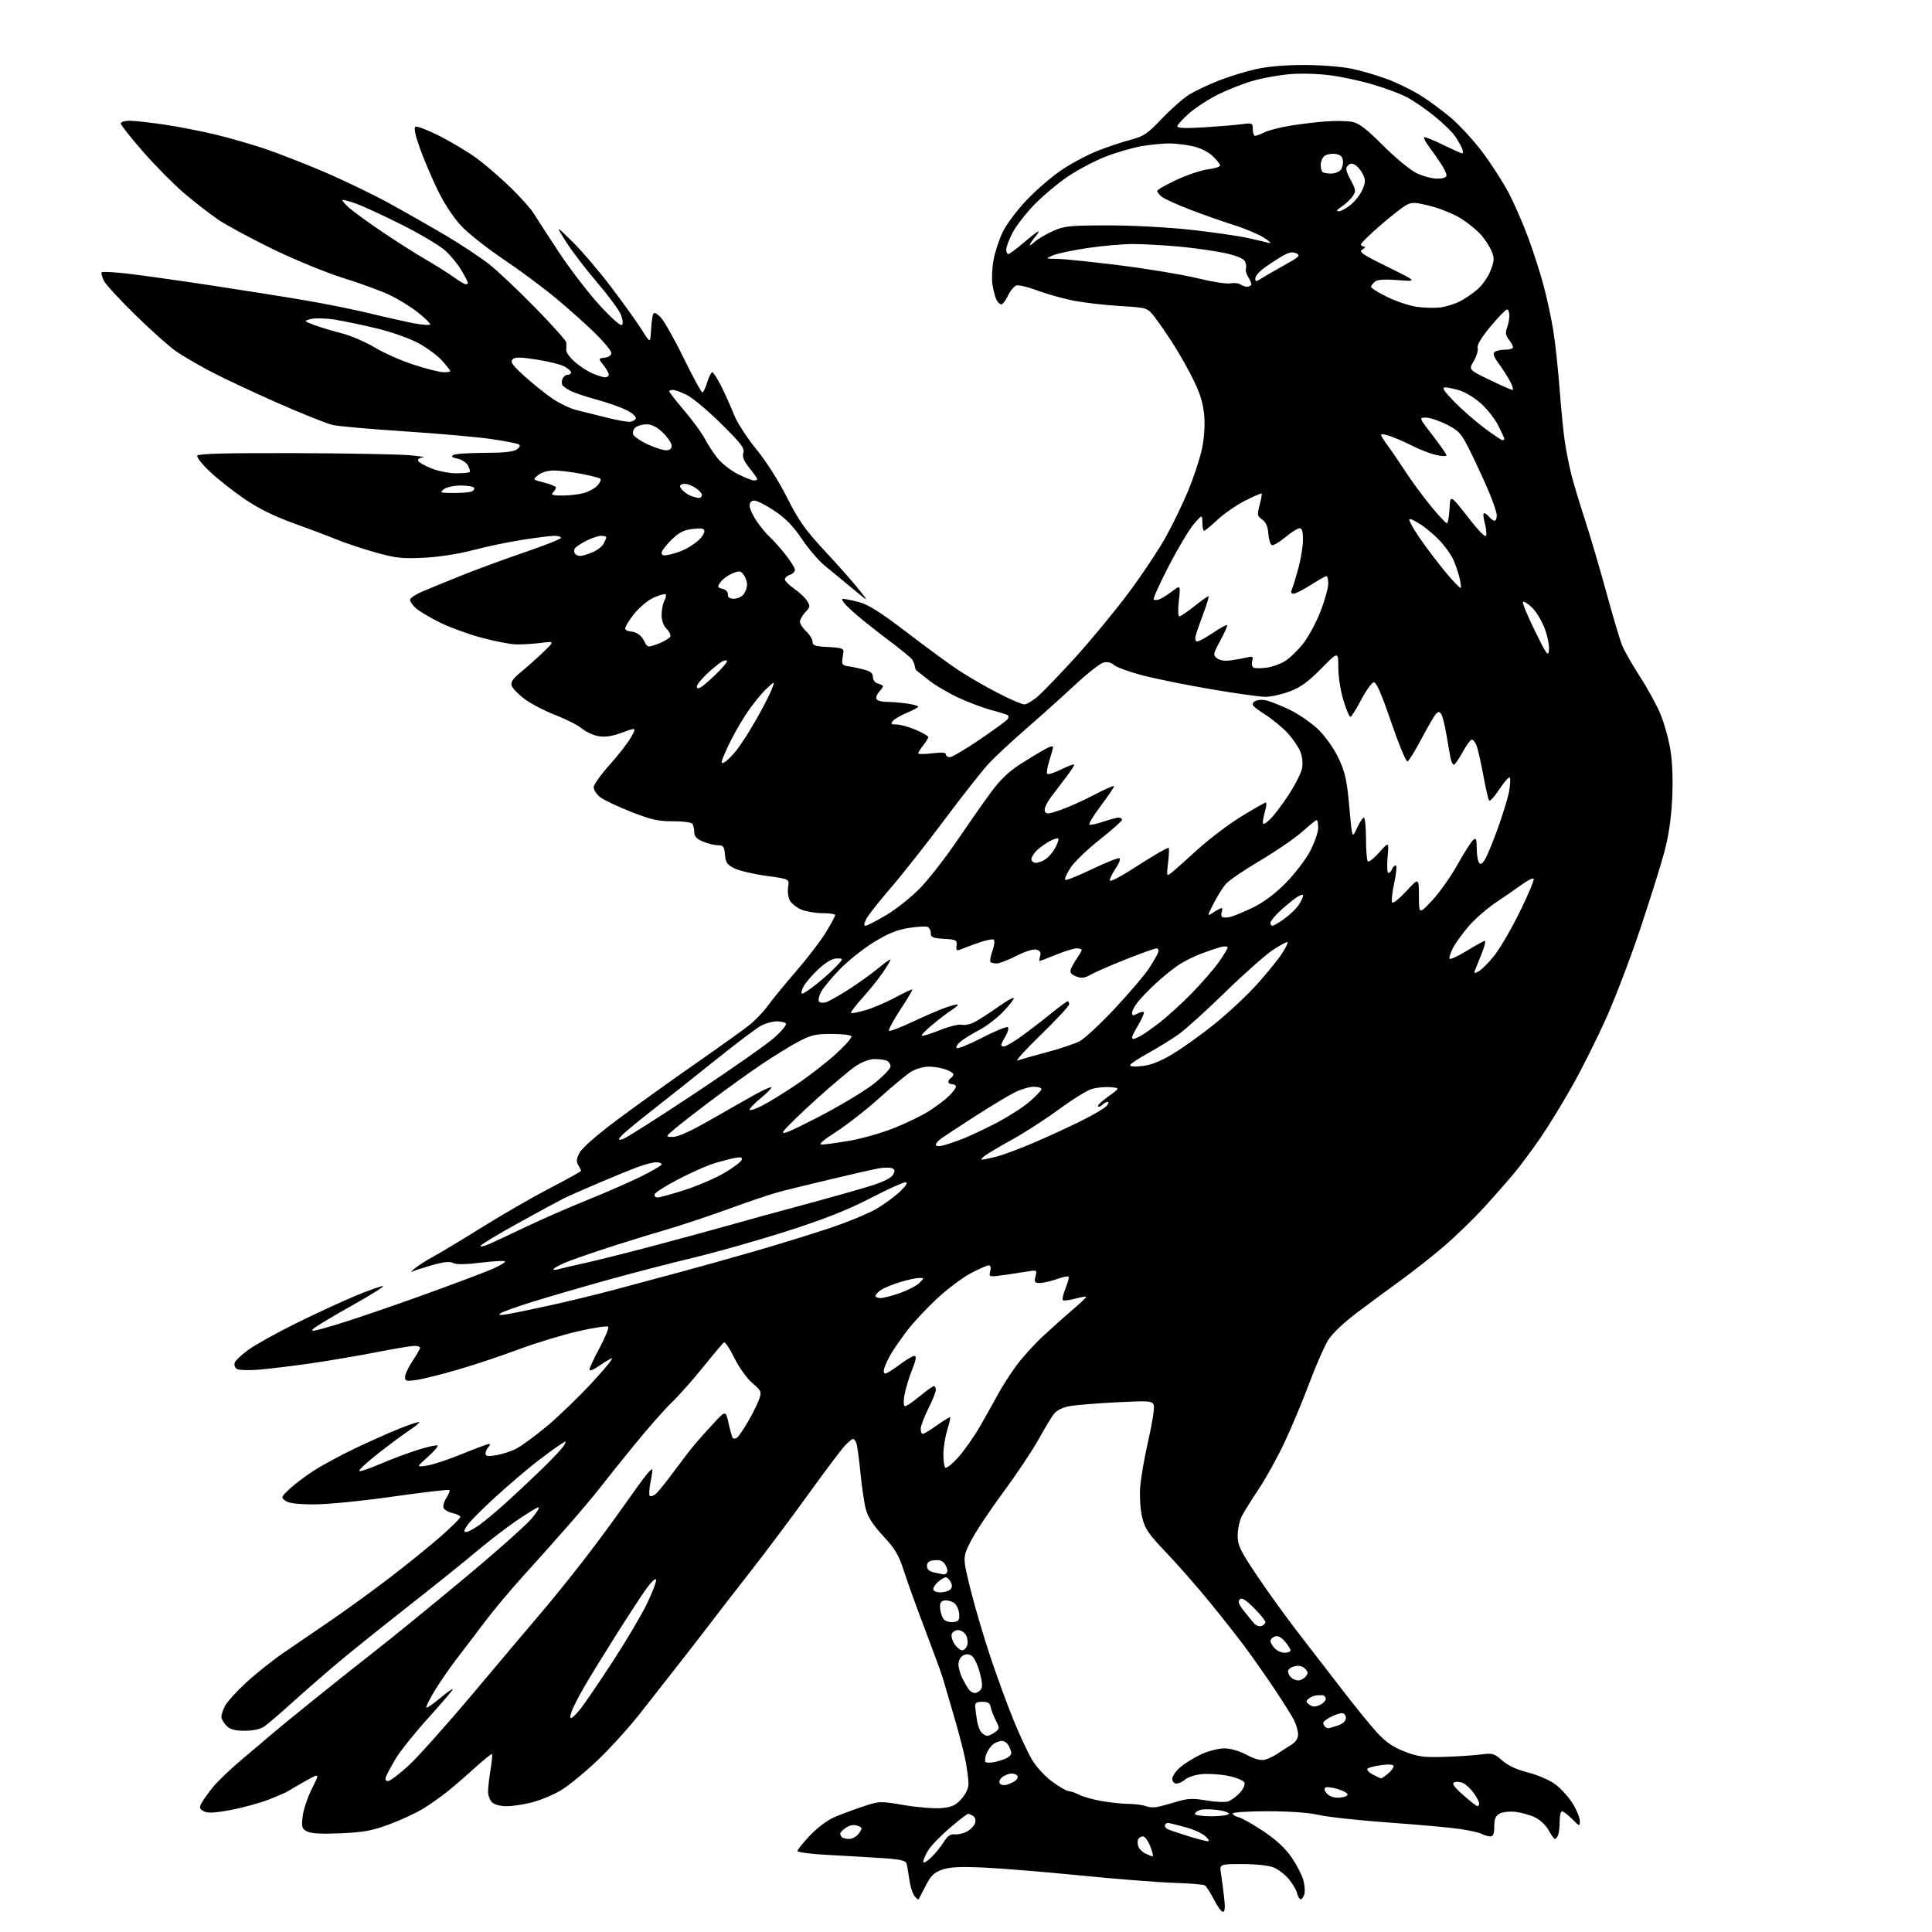 <?xml version="1.0" encoding="UTF-8" standalone="no"?>
<svg 
  version="1.1" 
  xmlns="http://www.w3.org/2000/svg" 
  xmlns:xlink="http://www.w3.org/1999/xlink" 
  xmlns:svg="http://www.w3.org/2000/svg"
  xmlns:rdf="http://www.w3.org/1999/02/22-rdf-syntax-ns#"
  xmlns:cc="http://creativecommons.org/ns#"
  xmlns:dc="http://purl.org/dc/elements/1.1/"
  viewBox="0 0 768 768"
  width="768"
  height="768"
>
<style>svg {background-color: white; }</style>"
<path stroke="none" fill="black" fill-rule="evenodd" d="M486.16,760.00C485.54,760.00 483.91,757.78 482.54,755.07C481.16,752.36 479.55,749.84 478.95,749.47C478.36,749.10 472.84,748.65 466.68,748.46C460.53,748.27 443.80,746.95 429.50,745.53C415.20,744.10 397.88,742.69 391.00,742.38C381.59,741.96 377.51,742.17 374.50,743.23C371.28,744.37 370.01,745.61 368.00,749.57C366.62,752.28 365.35,754.72 365.17,755.00C364.99,755.27 364.22,754.65 363.46,753.61C362.70,752.58 361.80,749.65 361.46,747.11C361.11,744.58 360.63,741.77 360.39,740.87C360.03,739.58 358.05,739.12 350.72,738.63C345.65,738.29 335.99,737.73 329.25,737.37C322.51,737.02 317.00,736.31 317.00,735.81C317.00,735.30 319.24,732.52 321.97,729.63C324.83,726.60 328.97,723.50 331.72,722.33C334.35,721.21 339.48,719.31 343.12,718.10C349.64,715.95 349.89,715.94 359.48,717.57C364.84,718.49 371.51,719.01 374.30,718.75C378.40,718.35 379.92,717.65 382.19,715.11C383.85,713.25 385.00,710.82 385.00,709.17C385.00,707.63 384.51,703.70 383.92,700.43C383.33,697.17 381.25,689.10 379.30,682.50C377.36,675.90 375.35,669.04 374.84,667.25C374.33,665.47 371.20,656.92 367.90,648.25C364.59,639.59 360.75,628.96 359.37,624.64C357.27,618.12 355.87,615.74 351.12,610.63C347.14,606.35 345.03,603.10 344.20,599.99C343.54,597.52 342.57,590.96 342.03,585.40C341.49,579.85 340.77,574.56 340.42,573.65C340.07,572.74 339.47,572.00 339.08,572.00C338.69,572.00 337.21,573.24 335.79,574.75C334.37,576.26 327.84,584.95 321.27,594.06C314.71,603.17 304.43,616.90 298.42,624.58C292.41,632.25 285.48,641.21 283.00,644.49C280.52,647.77 274.90,655.03 270.50,660.63C266.10,666.23 258.90,675.40 254.51,681.02C250.11,686.64 242.42,695.12 237.42,699.87C232.42,704.61 225.90,709.94 222.92,711.71C219.94,713.47 214.82,715.61 211.54,716.46C208.26,717.31 203.68,718.00 201.36,718.00C198.86,718.00 196.50,717.36 195.57,716.43C194.71,715.56 194.00,713.65 194.01,712.18C194.01,710.71 194.45,706.83 194.98,703.56C195.52,700.30 195.79,697.46 195.59,697.26C195.39,697.06 192.59,699.30 189.36,702.23C186.14,705.16 181.25,709.40 178.50,711.65C175.75,713.90 171.17,717.17 168.31,718.91C165.46,720.66 159.39,723.49 154.81,725.19C147.92,727.75 144.60,728.36 135.41,728.76C127.74,729.09 123.61,728.86 122.03,728.02C119.99,726.93 119.81,726.27 120.32,721.98C120.63,719.33 122.29,714.38 124.02,710.97C127.14,704.77 127.14,704.77 121.32,708.04C118.12,709.84 115.05,711.64 114.50,712.02C113.95,712.41 110.58,713.88 107.00,715.29C103.42,716.70 96.58,718.58 91.79,719.48C85.26,720.70 82.56,720.83 81.02,720.01C79.28,719.08 79.15,718.59 80.14,716.71C80.79,715.49 82.86,712.60 84.76,710.27C86.66,707.94 92.10,702.79 96.85,698.81C101.61,694.84 106.62,690.59 108.00,689.37C109.38,688.15 117.10,681.83 125.17,675.32C133.24,668.82 144.47,659.90 150.13,655.50C155.78,651.10 171.00,638.69 183.95,627.92C196.90,617.16 209.29,606.16 211.48,603.48C214.02,600.37 214.79,598.86 213.63,599.31C212.63,599.69 208.56,602.26 204.58,605.01C200.60,607.76 193.55,613.22 188.92,617.13C184.29,621.04 172.40,630.59 162.50,638.35C152.60,646.11 140.22,656.03 135.00,660.40C129.78,664.77 121.45,672.01 116.50,676.49C111.55,680.98 106.39,685.40 105.03,686.32C103.49,687.37 100.56,688.00 97.28,688.00C93.33,688.00 91.49,687.49 90.00,686.00C88.90,684.90 88.00,683.30 88.00,682.45C88.00,681.60 88.66,679.63 89.46,678.08C90.26,676.54 94.02,672.40 97.82,668.88C101.62,665.37 108.28,660.06 112.61,657.08C116.95,654.10 125.45,648.29 131.50,644.17C137.55,640.05 148.12,632.37 155.00,627.11C161.88,621.84 170.99,614.46 175.25,610.71C179.51,606.96 183.00,603.50 183.00,603.02C183.00,602.55 181.62,601.86 179.93,601.49C178.25,601.11 176.62,600.18 176.32,599.40C176.02,598.62 176.54,596.82 177.47,595.41C178.40,593.99 178.93,592.59 178.64,592.31C178.36,592.02 168.31,593.19 156.31,594.90C144.00,596.66 130.34,598.01 124.94,598.01C118.35,598.00 114.79,597.57 113.47,596.60C111.64,595.27 111.71,595.07 115.03,591.94C116.94,590.15 121.20,586.91 124.50,584.76C127.80,582.61 135.22,578.58 141.00,575.82C146.78,573.05 154.82,569.47 158.88,567.85C162.93,566.24 166.43,565.10 166.65,565.31C166.86,565.53 165.15,566.96 162.84,568.49C160.53,570.01 154.86,574.23 150.23,577.85C145.61,581.48 142.28,584.59 142.83,584.78C143.39,584.96 147.14,583.68 151.17,581.93C155.20,580.18 161.85,577.69 165.94,576.39C170.03,575.10 173.63,574.30 173.94,574.62C174.25,574.94 172.47,577.00 170.00,579.20C165.50,583.21 165.50,583.21 169.66,582.61C171.94,582.28 178.23,580.20 183.62,578.00C189.01,575.80 193.86,574.00 194.41,574.00C194.95,574.00 194.86,574.54 194.20,575.20C193.54,575.86 193.00,577.02 193.00,577.79C193.00,578.87 193.95,579.02 197.25,578.47C199.59,578.08 203.14,576.93 205.14,575.92C207.14,574.90 212.54,570.96 217.14,567.16C221.74,563.36 229.99,555.40 235.48,549.47C240.97,543.54 244.34,539.27 242.98,539.98C241.62,540.70 239.24,542.17 237.69,543.25C236.15,544.33 234.65,544.98 234.36,544.69C234.06,544.40 235.78,540.56 238.16,536.16C240.54,531.76 242.15,527.82 241.73,527.39C241.31,526.97 235.88,527.80 229.68,529.23C223.47,530.66 212.84,533.90 206.05,536.44C199.27,538.98 188.49,542.57 182.10,544.43C175.72,546.29 168.36,548.12 165.75,548.52C161.53,549.15 161.00,549.02 161.00,547.36C161.01,546.34 162.35,543.48 164.00,541.00C165.65,538.52 166.99,536.16 167.00,535.75C167.00,535.34 165.99,535.00 164.75,535.00C163.51,535.01 156.70,536.14 149.61,537.53C142.51,538.92 130.81,540.91 123.61,541.95C116.40,542.99 107.12,544.12 103.00,544.46C98.84,544.80 94.88,544.66 94.10,544.14C93.34,543.62 92.98,542.50 93.31,541.65C93.63,540.79 96.06,538.51 98.70,536.58C101.34,534.64 109.80,529.94 117.50,526.12C125.20,522.30 135.97,517.32 141.43,515.06C146.88,512.80 151.76,511.09 152.27,511.26C152.77,511.42 147.28,514.85 140.08,518.88C132.87,522.91 125.97,527.03 124.74,528.05C122.92,529.56 124.57,529.29 133.50,526.62C139.55,524.81 154.83,519.61 167.45,515.07C180.07,510.52 192.85,505.71 195.85,504.39C198.85,503.06 201.05,501.72 200.74,501.40C200.42,501.09 196.07,501.33 191.06,501.94C185.00,502.68 181.34,502.72 180.11,502.06C178.79,501.35 176.35,501.61 171.66,502.95C168.04,503.99 164.49,505.14 163.78,505.51C163.08,505.87 163.62,505.25 165.00,504.13C166.38,503.00 169.75,500.86 172.50,499.37C175.25,497.88 184.03,492.59 192.00,487.62C199.97,482.65 212.01,475.73 218.75,472.23C225.49,468.73 231.00,465.67 231.00,465.42C231.00,465.17 230.49,464.16 229.88,463.17C229.01,461.79 229.13,460.66 230.37,458.25C231.35,456.35 237.26,451.18 245.30,445.18C252.62,439.72 266.46,429.78 276.06,423.10C285.65,416.41 295.44,409.41 297.82,407.53C300.19,405.65 303.52,402.18 305.22,399.81C306.92,397.44 312.01,391.23 316.54,386.00C321.06,380.77 326.39,373.80 328.38,370.50C330.37,367.20 332.00,364.16 332.00,363.75C332.00,363.34 329.74,363.00 326.97,363.00C324.20,363.00 320.41,362.36 318.55,361.58C316.69,360.81 314.63,359.17 313.97,357.95C313.32,356.73 313.01,354.31 313.29,352.57C313.81,349.42 313.81,349.42 304.65,348.17C299.62,347.48 293.93,346.15 292.00,345.21C289.05,343.77 288.45,342.91 288.19,339.75C287.92,336.51 287.54,336.00 285.41,336.00C284.05,336.00 281.38,335.35 279.47,334.55C276.95,333.50 276.00,332.47 275.98,330.80C275.98,329.54 275.64,328.03 275.23,327.46C274.83,326.89 271.35,326.44 267.50,326.46C261.70,326.49 258.84,325.85 250.82,322.70C245.50,320.61 239.99,317.99 238.57,316.88C237.16,315.76 236.00,314.00 236.00,312.96C236.00,311.92 238.83,307.93 242.29,304.09C245.74,300.25 249.58,295.31 250.82,293.11C253.06,289.11 253.06,289.11 247.28,291.22C243.11,292.73 240.46,293.12 237.78,292.62C235.73,292.24 232.80,290.86 231.27,289.57C229.73,288.28 224.98,285.87 220.71,284.21C216.44,282.55 210.95,279.69 208.50,277.85C206.05,276.01 203.76,273.64 203.41,272.59C202.92,271.14 203.83,269.81 207.13,267.10C209.53,265.13 213.53,261.58 216.00,259.20C220.50,254.88 220.50,254.88 215.04,255.56C212.04,255.94 207.61,256.21 205.21,256.16C202.81,256.11 196.52,254.89 191.23,253.45C185.94,252.01 178.44,249.25 174.56,247.31C170.68,245.37 166.49,242.86 165.25,241.72C164.01,240.58 163.00,239.11 163.00,238.45C163.00,237.79 165.14,236.33 167.75,235.21C170.36,234.09 177.45,231.18 183.50,228.75C189.55,226.31 200.91,222.14 208.75,219.47C216.59,216.80 223.00,214.25 223.00,213.81C223.00,213.36 221.82,213.00 220.37,213.00C218.92,213.00 213.18,213.72 207.62,214.59C202.05,215.46 193.22,217.31 188.00,218.70C182.29,220.21 174.51,221.41 168.50,221.71C159.76,222.14 157.31,221.87 149.06,219.54C143.87,218.07 136.90,215.74 133.56,214.36C130.23,212.99 122.55,210.09 116.50,207.92C109.25,205.32 102.77,202.13 97.50,198.56C93.10,195.58 86.86,190.68 83.63,187.67C80.33,184.59 78.06,181.72 78.44,181.10C78.92,180.33 90.49,180.04 117.31,180.13C138.31,180.20 158.88,180.58 163.00,180.97C167.12,181.36 169.45,181.75 168.17,181.84C166.88,181.93 166.00,182.51 166.21,183.14C166.42,183.76 168.82,185.15 171.55,186.22C174.27,187.30 178.69,188.16 181.36,188.14C184.03,188.13 186.43,187.90 186.69,187.64C186.95,187.38 186.65,186.22 186.03,185.05C185.40,183.88 183.53,182.66 181.86,182.32C179.72,181.89 179.23,181.47 180.17,180.87C180.90,180.41 186.48,180.02 192.56,180.02C200.23,180.00 204.18,179.59 205.46,178.65C206.65,177.79 206.92,177.07 206.22,176.64C205.63,176.27 200.72,175.32 195.32,174.53C189.92,173.74 174.47,172.37 161.00,171.48C147.53,170.60 134.60,169.46 132.28,168.94C129.96,168.43 119.83,164.37 109.78,159.93C99.73,155.49 87.67,149.80 83.00,147.29C78.33,144.79 72.47,141.36 70.00,139.67C67.53,137.98 60.39,131.63 54.15,125.55C47.91,119.47 42.14,113.22 41.33,111.66C40.52,110.09 40.12,108.55 40.44,108.23C40.77,107.90 45.56,108.17 51.10,108.82C56.64,109.47 71.60,111.58 84.34,113.51C97.08,115.44 114.03,118.14 122.00,119.51C129.97,120.88 141.22,123.16 147.00,124.57C152.78,125.99 160.54,127.73 164.25,128.46C167.96,129.18 171.00,129.38 171.00,128.91C171.00,128.43 168.75,126.27 166.00,124.10C163.26,121.93 158.19,118.82 154.75,117.20C151.31,115.58 143.10,112.58 136.50,110.53C129.88,108.48 117.32,103.33 108.50,99.05C99.70,94.77 89.80,89.42 86.50,87.15C83.20,84.88 77.20,80.21 73.17,76.78C69.14,73.35 61.83,65.96 56.92,60.36C52.02,54.75 48.00,49.68 48.00,49.08C48.00,48.49 49.58,48.00 51.51,48.00C53.44,48.00 59.62,48.69 65.26,49.52C70.89,50.36 80.00,52.13 85.50,53.45C91.00,54.77 99.78,57.29 105.00,59.04C110.22,60.80 120.80,64.91 128.50,68.18C136.20,71.46 147.90,77.09 154.50,80.69C161.10,84.30 171.45,90.20 177.50,93.79C183.55,97.39 191.20,102.47 194.50,105.07C197.80,107.67 206.01,115.43 212.75,122.31C219.49,129.19 225.05,135.42 225.12,136.16C225.18,136.90 225.16,138.23 225.08,139.11C224.99,140.00 226.53,142.14 228.50,143.86C230.46,145.59 233.69,147.68 235.66,148.50C237.63,149.33 239.86,150.00 240.62,150.00C241.38,150.00 242.00,149.51 242.00,148.91C242.00,148.31 241.05,146.62 239.90,145.16C237.80,142.50 237.80,142.50 240.40,142.18C241.95,142.00 243.00,141.24 243.00,140.32C243.00,139.46 240.12,135.94 236.59,132.48C233.07,129.03 226.06,122.77 221.02,118.57C215.98,114.38 206.60,107.41 200.18,103.10C193.75,98.79 186.21,92.84 183.41,89.87C180.41,86.68 176.63,80.99 174.18,75.98C171.90,71.32 168.69,63.80 167.05,59.29C165.07,53.81 164.43,50.85 165.15,50.41C165.74,50.04 170.09,51.70 174.81,54.10C179.53,56.49 186.12,60.45 189.45,62.89C192.78,65.33 198.79,70.50 202.81,74.39C206.83,78.27 211.08,83.04 212.25,84.97C213.43,86.91 217.96,93.89 222.33,100.49C226.69,107.08 233.88,116.43 238.30,121.27C243.06,126.48 246.70,129.70 247.24,129.16C247.77,128.63 247.55,126.88 246.71,124.88C245.92,123.02 241.67,117.29 237.26,112.15C232.85,107.01 227.35,99.81 225.04,96.15C220.83,89.50 220.83,89.50 227.48,96.00C231.14,99.58 238.06,107.67 242.86,114.00C247.66,120.33 253.14,127.97 255.05,130.99C258.50,136.49 258.50,136.49 258.78,131.49C258.93,128.75 259.28,125.87 259.56,125.10C259.94,124.02 260.60,124.21 262.47,125.97C263.79,127.21 267.93,134.48 271.66,142.12C275.40,149.75 278.78,156.00 279.18,156.00C279.59,156.00 280.46,154.20 281.12,152.00C281.78,149.80 282.69,148.00 283.14,148.00C283.60,148.00 285.25,150.59 286.82,153.75C288.39,156.91 290.65,161.98 291.85,165.01C293.05,168.03 296.99,174.11 300.60,178.51C304.49,183.25 309.47,191.07 312.83,197.72C317.55,207.06 320.09,210.66 327.98,219.13C333.20,224.74 339.27,231.60 341.48,234.39C345.50,239.45 345.50,239.45 338.91,233.98C335.29,230.96 330.33,226.88 327.89,224.89C325.45,222.90 321.32,218.10 318.71,214.21C315.31,209.14 312.25,206.00 307.87,203.07C304.52,200.83 300.92,199.00 299.89,199.00C298.65,199.00 298.00,199.71 298.00,201.07C298.00,202.21 299.30,205.02 300.88,207.32C302.47,209.62 304.78,212.40 306.03,213.50C307.27,214.60 310.02,217.68 312.15,220.34C314.27,223.00 316.00,225.78 316.00,226.52C316.00,227.26 315.10,228.15 314.00,228.50C312.90,228.85 312.00,229.67 312.01,230.32C312.01,230.97 313.64,232.60 315.62,233.96C317.60,235.31 319.91,237.46 320.75,238.74C322.16,240.89 322.11,241.25 320.14,243.35C318.96,244.60 318.00,246.31 318.00,247.14C318.00,247.97 319.12,249.71 320.50,251.00C321.88,252.29 323.00,254.15 323.00,255.13C323.00,256.61 324.04,256.95 329.25,257.20C334.12,257.43 335.45,257.83 335.29,259.00C335.18,259.82 334.95,261.40 334.79,262.50C334.58,263.98 335.15,264.58 337.00,264.82C338.38,264.99 341.19,265.57 343.25,266.11C346.05,266.83 347.00,267.60 347.00,269.13C347.00,270.35 347.82,271.40 349.00,271.71C350.10,272.00 351.00,272.48 351.00,272.79C351.00,273.09 350.28,274.14 349.40,275.11C348.52,276.08 348.10,277.35 348.46,277.94C348.82,278.52 350.60,279.00 352.42,279.00C354.24,279.00 357.81,279.29 360.36,279.64C362.91,279.99 365.00,280.55 365.00,280.89C364.99,281.22 363.00,282.32 360.56,283.32C358.12,284.33 355.59,285.79 354.94,286.57C353.96,287.75 354.23,288.00 356.44,288.00C357.92,288.00 361.35,288.96 364.06,290.12C366.78,291.29 369.00,292.58 369.00,292.99C369.00,293.40 368.10,294.87 367.00,296.27C365.90,297.67 365.00,299.11 365.00,299.48C365.00,299.85 367.48,299.83 370.50,299.46C374.29,298.98 376.00,299.12 376.00,299.88C376.00,300.50 376.71,301.00 377.57,301.00C378.44,301.00 383.84,297.81 389.58,293.90C395.31,290.00 400.27,286.37 400.60,285.84C400.93,285.30 400.97,284.64 400.70,284.36C400.42,284.09 397.56,283.18 394.35,282.34C391.13,281.50 385.17,279.28 381.10,277.40C377.02,275.52 371.62,272.33 369.10,270.31C366.57,268.28 364.35,266.53 364.17,266.41C364.00,266.28 363.76,265.58 363.65,264.84C363.54,264.10 363.08,262.92 362.65,262.22C362.21,261.52 357.63,257.79 352.47,253.93C347.31,250.07 340.93,244.92 338.30,242.49C335.56,239.98 334.15,238.07 335.00,238.05C335.82,238.04 338.75,238.62 341.50,239.36C345.21,240.34 350.13,243.46 360.50,251.40C368.20,257.30 377.43,264.05 381.00,266.41C384.57,268.78 391.52,272.80 396.43,275.35C401.35,277.91 406.17,280.00 407.15,280.00C408.13,280.00 410.60,278.54 412.64,276.75C414.68,274.96 421.28,268.10 427.30,261.50C433.32,254.90 442.80,243.43 448.37,236.00C453.94,228.57 460.83,218.22 463.68,213.00C466.53,207.78 470.47,199.58 472.44,194.80C474.40,190.01 476.72,183.04 477.60,179.30C478.60,175.03 479.03,170.01 478.74,165.81C478.40,160.90 477.35,157.16 474.80,151.81C472.89,147.79 469.16,141.12 466.53,137.00C463.89,132.88 460.46,127.88 458.90,125.90C456.07,122.31 456.07,122.31 444.86,121.62C438.69,121.25 430.26,120.24 426.13,119.39C422.00,118.54 415.71,116.74 412.15,115.40C408.59,114.06 404.93,113.20 404.02,113.49C403.11,113.78 401.61,115.59 400.70,117.51C399.78,119.43 398.59,121.00 398.05,121.00C397.51,121.00 396.66,120.21 396.15,119.25C395.65,118.29 394.92,115.63 394.55,113.36C394.17,111.08 394.35,106.58 394.94,103.36C395.53,100.13 397.21,95.07 398.66,92.10C400.11,89.12 404.38,83.45 408.15,79.48C411.92,75.51 418.22,70.10 422.16,67.46C426.09,64.83 432.59,61.39 436.60,59.83C440.62,58.28 446.47,56.33 449.62,55.51C454.60,54.21 456.21,53.12 461.92,47.11C465.54,43.31 470.41,39.03 472.74,37.60C475.07,36.16 480.25,33.70 484.24,32.12C488.23,30.54 494.88,28.48 499.00,27.54C503.87,26.42 510.71,25.83 518.50,25.84C525.46,25.85 533.49,26.50 537.62,27.38C541.53,28.23 547.77,30.06 551.48,31.46C555.20,32.86 560.93,35.64 564.22,37.63C567.51,39.63 573.15,43.77 576.75,46.82C580.35,49.88 586.16,56.23 589.65,60.94C593.14,65.65 597.75,72.88 599.89,77.00C602.03,81.12 605.42,88.90 607.42,94.28C609.42,99.66 612.17,108.21 613.54,113.28C614.91,118.35 616.68,126.55 617.47,131.50C618.27,136.45 619.40,147.03 620.00,155.00C620.60,162.97 621.54,172.43 622.10,176.00C622.65,179.57 623.77,185.20 624.60,188.50C625.42,191.80 627.85,199.90 630.01,206.50C632.16,213.10 635.99,226.10 638.52,235.39C641.06,244.68 643.86,254.13 644.76,256.39C645.66,258.65 648.85,264.28 651.86,268.90C654.86,273.52 658.56,280.27 660.07,283.90C661.58,287.53 663.37,294.01 664.05,298.30C664.83,303.21 665.07,310.43 664.70,317.80C664.30,325.67 663.26,332.61 661.52,339.00C660.10,344.23 655.86,357.73 652.10,369.00C648.34,380.27 642.30,396.16 638.68,404.30C635.05,412.44 628.87,424.82 624.93,431.80C620.99,438.79 615.27,448.10 612.22,452.50C609.18,456.90 604.85,462.75 602.61,465.50C600.37,468.25 594.93,474.47 590.52,479.33C586.11,484.19 578.67,491.43 574.00,495.42C569.33,499.41 561.67,505.44 557.00,508.83C552.33,512.22 544.51,517.98 539.64,521.63C534.45,525.52 529.65,530.06 528.03,532.61C526.52,534.99 523.14,542.70 520.51,549.72C517.89,556.75 513.41,567.45 510.55,573.50C507.69,579.55 503.08,587.88 500.31,592.00C497.54,596.12 494.54,600.94 493.64,602.70C492.74,604.46 492.00,607.93 492.00,610.41C492.00,614.38 492.94,616.31 499.93,626.71C504.30,633.19 511.61,643.32 516.18,649.20C520.76,655.09 528.55,665.19 533.50,671.64C538.45,678.09 544.64,685.71 547.25,688.58C550.77,692.44 553.63,694.43 558.25,696.23C563.59,698.31 565.89,698.63 574.00,698.39C579.23,698.23 585.79,697.81 588.58,697.44C593.28,696.81 593.92,696.99 597.15,699.82C599.43,701.83 602.96,703.47 607.34,704.57C611.03,705.50 615.86,707.57 618.08,709.17C620.29,710.77 623.42,714.18 625.05,716.74C626.67,719.30 628.00,722.46 628.00,723.77C628.00,726.13 627.97,726.12 624.92,723.08C623.23,721.38 621.43,720.00 620.92,720.00C620.42,720.00 620.00,721.76 620.00,723.92C620.00,726.07 619.73,728.55 619.39,729.42C619.06,730.29 618.49,731.00 618.12,731.00C617.75,731.00 616.62,729.45 615.60,727.55C614.55,725.60 612.19,723.37 610.16,722.41C608.19,721.47 604.72,720.50 602.44,720.24C600.16,719.98 597.33,720.29 596.15,720.92C594.51,721.80 594.00,723.00 594.00,726.04C594.00,728.97 593.59,730.00 592.43,730.00C591.57,730.00 590.05,729.56 589.05,729.03C588.05,728.49 584.14,727.60 580.37,727.05C576.59,726.49 563.84,725.34 552.04,724.49C540.23,723.64 527.72,722.28 524.23,721.47C520.25,720.55 512.67,720.00 503.94,720.00C496.27,720.00 490.00,720.40 490.00,720.89C490.00,721.38 491.09,722.06 492.41,722.39C493.74,722.72 498.18,725.24 502.28,727.98C507.23,731.29 510.96,734.75 513.39,738.28C515.40,741.20 517.51,745.27 518.08,747.33C518.65,749.38 518.83,751.95 518.49,753.03C518.15,754.12 517.49,755.00 517.04,755.00C516.59,755.00 515.94,753.91 515.61,752.58C515.27,751.24 513.78,748.71 512.30,746.94C510.81,745.17 508.12,743.11 506.33,742.36C504.38,741.55 499.38,741.00 493.92,741.00C484.78,741.00 484.78,741.00 485.36,744.75C485.68,746.81 486.25,751.09 486.61,754.25C487.07,758.23 486.93,760.00 486.16,760.00zM370.07,738.44C371.76,736.82 374.06,734.01 375.19,732.19C376.68,729.79 377.85,728.97 379.49,729.18C380.72,729.34 382.91,728.85 384.35,728.08C385.79,727.31 387.25,725.80 387.59,724.72C387.96,723.55 387.66,722.40 386.86,721.89C386.11,721.42 385.20,721.02 384.83,721.02C384.46,721.01 381.21,723.52 377.60,726.60C373.99,729.68 370.13,733.67 369.02,735.47C367.91,737.27 367.00,739.33 367.00,740.06C367.00,740.80 368.35,740.09 370.07,738.44zM458.17,737.93C458.54,737.97 458.13,736.20 457.27,734.00C456.40,731.80 455.12,730.00 454.41,730.00C453.70,730.00 452.84,730.45 452.49,731.01C452.15,731.56 452.13,732.85 452.46,733.87C452.78,734.88 454.05,736.20 455.27,736.79C456.50,737.38 457.80,737.90 458.17,737.93zM479.94,731.91C480.90,731.97 480.65,731.32 479.17,729.94C477.95,728.81 474.38,727.18 471.23,726.34C468.08,725.49 465.05,724.73 464.50,724.65C463.95,724.57 463.33,724.93 463.12,725.46C462.90,725.99 463.35,726.73 464.12,727.10C464.88,727.47 468.43,728.68 472.00,729.79C475.57,730.91 479.15,731.86 479.94,731.91zM337.61,731.00C338.86,731.00 340.59,730.00 341.45,728.77C342.90,726.69 342.86,726.49 340.86,725.75C339.45,725.23 337.91,725.49 336.36,726.50C335.06,727.35 334.00,728.41 334.00,728.86C334.00,729.30 334.30,729.97 334.67,730.33C335.03,730.70 336.36,731.00 337.61,731.00zM481.44,722.00C484.98,722.00 488.13,721.59 488.44,721.09C488.75,720.60 486.78,719.88 484.06,719.51C481.34,719.13 478.19,719.12 477.06,719.48C475.93,719.84 475.00,720.55 475.00,721.07C475.00,721.58 477.90,722.00 481.44,722.00zM460.00,718.30C461.38,718.03 464.88,717.08 467.79,716.20C472.20,714.87 474.18,714.80 479.66,715.73C483.38,716.37 487.16,716.50 488.37,716.04C489.54,715.58 491.57,714.06 492.88,712.66C494.18,711.25 495.00,709.44 494.69,708.63C494.37,707.81 491.61,706.65 488.38,705.97C485.22,705.32 480.46,704.99 477.80,705.24C475.15,705.50 472.16,706.45 471.16,707.35C470.16,708.26 468.59,709.00 467.67,709.00C466.69,709.00 466.00,708.21 466.00,707.09C466.00,706.04 467.46,703.94 469.25,702.43C471.04,700.92 474.75,698.64 477.50,697.35C480.25,696.07 484.35,695.02 486.60,695.01C489.10,695.00 492.59,696.00 495.53,697.56C498.72,699.27 501.17,699.92 502.77,699.52C504.11,699.19 506.39,698.10 507.85,697.10C509.31,696.10 511.74,694.54 513.25,693.62C515.08,692.51 516.00,691.11 516.00,689.43C516.00,688.04 515.26,685.46 514.35,683.70C513.44,681.94 510.00,676.45 506.69,671.50C503.38,666.55 498.18,659.12 495.13,655.00C492.09,650.88 485.53,642.55 480.57,636.50C475.60,630.45 467.89,621.67 463.43,617.00C456.48,609.71 455.13,607.73 454.03,603.14C453.30,600.09 452.96,594.92 453.24,591.14C453.51,587.49 454.98,579.05 456.52,572.38C458.06,565.71 459.01,559.46 458.63,558.49C458.01,556.87 456.80,556.78 443.73,557.44C435.90,557.84 427.51,558.53 425.08,558.98C422.28,559.50 420.00,560.67 418.88,562.15C417.90,563.44 415.09,568.12 412.63,572.54C410.16,576.96 403.83,586.41 398.56,593.54C393.28,600.67 387.55,609.34 385.81,612.81C382.66,619.13 382.66,619.13 385.81,631.85C387.54,638.85 391.15,651.09 393.83,659.04C396.51,666.99 400.63,678.23 402.99,684.00C405.35,689.77 408.61,696.75 410.23,699.50C411.88,702.29 415.44,706.16 418.30,708.25C421.11,710.31 424.03,712.00 424.80,712.00C425.56,712.00 427.39,712.62 428.85,713.39C430.31,714.15 434.23,715.28 437.56,715.89C440.89,716.50 445.84,717.03 448.56,717.07C451.28,717.11 454.40,717.52 455.50,717.98C456.60,718.43 458.62,718.58 460.00,718.30zM587.25,717.96C587.66,717.98 588.00,717.51 588.00,716.90C588.00,716.30 587.07,714.50 585.93,712.90C584.79,711.30 582.96,709.51 581.85,708.92C580.75,708.33 579.12,708.12 578.24,708.46C576.99,708.94 577.72,710.04 581.57,713.49C584.28,715.92 586.84,717.93 587.25,717.96zM532.22,714.60C533.94,714.52 535.50,714.01 535.68,713.47C535.86,712.93 534.18,711.92 531.94,711.22C529.71,710.52 527.43,710.23 526.88,710.58C526.26,710.96 526.49,711.88 527.48,712.98C528.46,714.06 530.33,714.70 532.22,714.60zM400.33,709.42C401.53,709.05 403.06,708.31 403.74,707.76C404.42,707.22 404.73,706.37 404.43,705.89C404.13,705.40 403.09,705.00 402.13,705.00C401.17,705.00 399.55,705.61 398.54,706.35C397.48,707.12 397.01,708.21 397.43,708.89C397.86,709.59 399.06,709.81 400.33,709.42zM154.25,708.00C155.05,708.00 158.73,705.23 162.43,701.84C166.12,698.46 178.23,684.88 189.32,671.66C200.42,658.45 212.23,644.46 215.56,640.57C218.89,636.68 225.66,628.33 230.61,622.00C235.55,615.67 243.08,605.55 247.33,599.50C251.58,593.45 255.90,587.49 256.94,586.25C257.97,585.01 259.01,584.00 259.24,584.00C259.47,584.00 259.19,586.24 258.63,588.97C258.07,591.71 257.92,594.25 258.28,594.62C258.65,594.98 259.71,594.66 260.64,593.89C261.58,593.13 264.81,589.12 267.84,585.00C270.87,580.88 274.68,575.92 276.31,574.00C277.93,572.08 281.34,568.28 283.87,565.57C288.48,560.63 288.48,560.63 289.65,565.89C290.29,568.79 291.05,571.39 291.34,571.68C291.63,571.96 292.34,571.91 292.91,571.55C293.49,571.20 295.46,568.34 297.30,565.20C299.13,562.07 301.14,558.05 301.76,556.28C302.82,553.21 302.69,552.89 299.05,549.78C296.90,547.93 293.78,543.58 291.93,539.81C290.11,536.12 288.26,533.34 287.81,533.62C287.36,533.90 283.67,538.26 279.61,543.31C275.55,548.37 269.89,554.75 267.03,557.50C264.16,560.25 257.47,567.84 252.16,574.37C246.85,580.89 240.70,588.57 238.50,591.42C236.30,594.27 230.57,601.08 225.77,606.55C220.97,612.02 212.96,621.00 207.97,626.50C202.98,632.00 196.19,640.10 192.88,644.50C189.57,648.90 184.54,655.51 181.70,659.19C178.87,662.87 174.85,668.69 172.78,672.11C170.71,675.54 169.22,678.55 169.47,678.80C169.72,679.05 172.19,677.35 174.96,675.03C177.73,672.71 180.00,671.11 180.00,671.48C180.00,671.84 175.61,676.99 170.25,682.92C164.89,688.85 159.06,696.13 157.30,699.10C155.54,702.07 153.80,705.29 153.44,706.25C153.00,707.42 153.27,708.00 154.25,708.00zM549.00,706.93C549.27,706.93 550.51,706.09 551.75,705.06C552.99,704.02 554.00,702.70 554.00,702.11C554.00,701.41 552.34,701.25 549.25,701.65C546.64,701.98 544.11,702.61 543.64,703.04C543.17,703.47 544.07,704.52 545.64,705.37C547.21,706.22 548.73,706.92 549.00,706.93zM395.45,700.42C397.13,700.06 399.29,699.35 400.25,698.85C401.21,698.34 402.00,697.47 402.00,696.90C402.00,696.33 401.53,695.00 400.96,693.93C400.40,692.87 399.16,692.01 398.21,692.03C397.27,692.05 395.73,692.65 394.79,693.36C393.85,694.08 392.64,695.82 392.10,697.23C391.57,698.64 391.41,700.08 391.77,700.43C392.12,700.78 393.78,700.78 395.45,700.42zM392.43,690.00C393.08,690.00 394.49,689.36 395.56,688.57C397.42,687.20 397.43,687.00 395.81,683.82C394.88,681.99 393.97,679.60 393.79,678.50C393.56,677.02 392.70,676.50 390.49,676.50C388.11,676.50 387.53,676.91 387.66,678.50C387.75,679.60 388.06,681.99 388.35,683.82C388.64,685.65 389.41,687.78 390.06,688.57C390.71,689.36 391.78,690.00 392.43,690.00zM528.02,687.00C528.39,687.00 530.12,686.51 531.85,685.90C533.89,685.19 535.00,684.14 535.00,682.90C535.00,681.85 534.31,681.00 533.45,681.00C532.60,681.00 530.57,681.69 528.95,682.53C527.33,683.36 526.00,684.41 526.00,684.86C526.00,685.30 526.30,685.97 526.67,686.33C527.03,686.70 527.64,687.00 528.02,687.00zM226.97,683.00C227.44,683.00 229.17,681.31 230.80,679.25C232.43,677.19 238.15,668.78 243.52,660.56C248.88,652.35 255.06,641.91 257.24,637.36C259.42,632.82 261.02,628.56 260.80,627.90C260.58,627.24 258.82,628.91 256.88,631.60C254.95,634.30 249.54,642.58 244.86,650.00C240.18,657.42 234.68,666.36 232.64,669.86C230.60,673.35 228.30,677.74 227.52,679.61C226.74,681.47 226.49,683.00 226.97,683.00zM524.60,677.77C525.92,677.17 527.00,676.08 527.00,675.34C527.00,674.60 526.44,673.95 525.75,673.88C525.06,673.82 523.83,673.86 523.00,673.98C522.17,674.09 520.90,674.69 520.16,675.29C519.06,676.20 519.12,676.61 520.51,677.63C521.77,678.55 522.81,678.59 524.60,677.77zM387.50,673.00C388.19,673.00 389.24,672.41 389.84,671.69C390.62,670.75 390.53,668.89 389.49,664.95C388.70,661.96 387.30,658.96 386.39,658.29C385.23,657.45 384.16,657.38 382.86,658.07C381.80,658.64 381.00,660.16 381.00,661.58C381.00,662.97 381.73,665.54 382.62,667.30C383.52,669.06 384.70,671.06 385.25,671.75C385.80,672.44 386.81,673.00 387.50,673.00zM516.08,668.00C517.00,668.00 518.33,667.30 519.04,666.45C520.10,665.17 520.05,664.62 518.75,663.32C517.69,662.26 516.31,661.96 514.58,662.39C513.16,662.75 512.00,663.61 512.00,664.32C512.00,665.02 512.54,666.14 513.20,666.80C513.86,667.46 515.15,668.00 516.08,668.00zM510.65,657.00C511.94,657.00 513.00,656.58 513.00,656.06C513.00,655.54 511.99,653.93 510.75,652.49C509.21,650.71 507.94,650.09 506.75,650.54C505.79,650.91 505.00,651.69 505.00,652.28C505.00,652.86 505.74,654.17 506.65,655.17C507.57,656.18 509.37,657.00 510.65,657.00zM382.46,656.00C383.23,656.00 384.15,655.12 384.49,654.04C384.83,652.96 384.62,651.16 384.02,650.04C383.42,648.92 382.03,648.00 380.93,648.00C379.84,648.00 378.68,648.68 378.36,649.51C378.04,650.34 378.51,652.14 379.41,653.51C380.31,654.88 381.68,656.00 382.46,656.00zM501.48,646.37C502.31,646.05 503.00,645.32 503.00,644.76C503.00,644.20 500.96,641.70 498.47,639.20C495.15,635.89 493.63,634.97 492.83,635.77C492.02,636.58 492.42,637.77 494.32,640.19C495.76,642.01 497.61,644.28 498.44,645.23C499.27,646.18 500.64,646.69 501.48,646.37zM378.91,644.80C381.11,644.55 381.47,644.05 381.28,641.51C381.16,639.86 380.26,637.93 379.29,637.22C378.31,636.51 376.61,636.05 375.51,636.21C373.97,636.43 373.55,637.17 373.71,639.35C373.83,640.92 374.47,642.86 375.13,643.65C375.79,644.45 377.49,644.97 378.91,644.80zM373.80,633.00C375.34,633.00 377.12,632.48 377.75,631.85C378.55,631.05 378.60,630.12 377.92,628.85C377.37,627.83 376.50,627.00 375.98,627.00C375.45,627.00 374.12,627.78 373.01,628.72C371.91,629.67 371.00,631.02 371.00,631.72C371.00,632.46 372.19,633.00 373.80,633.00zM375.19,625.88C375.57,625.95 376.15,625.57 376.47,625.04C376.80,624.51 376.49,623.15 375.78,622.00C374.86,620.50 373.66,620.00 371.50,620.21C369.27,620.43 368.50,621.01 368.50,622.49C368.50,623.89 369.39,624.67 371.50,625.12C373.15,625.47 374.81,625.82 375.19,625.88zM185.28,609.00C186.06,609.00 188.46,607.72 190.62,606.16C192.77,604.60 197.45,600.69 201.02,597.47C204.58,594.26 211.02,588.22 215.32,584.06C219.62,579.90 223.62,575.62 224.22,574.54C225.28,572.60 225.26,572.60 222.40,574.44C220.80,575.47 216.57,578.58 213.00,581.35C209.43,584.13 202.34,590.18 197.25,594.80C192.16,599.42 187.06,604.51 185.93,606.10C184.36,608.30 184.21,609.00 185.28,609.00zM380.83,579.41C383.21,576.78 387.12,571.23 389.52,567.07C391.92,562.90 395.15,557.15 396.69,554.27C398.24,551.39 401.45,546.36 403.84,543.09C406.23,539.81 411.00,534.52 414.43,531.32C417.87,528.12 423.25,523.31 426.39,520.64C429.54,517.96 431.97,515.64 431.80,515.46C431.62,515.29 429.59,515.65 427.27,516.27C424.96,516.89 422.81,517.14 422.49,516.82C422.17,516.51 422.67,514.37 423.58,512.08C424.50,509.79 425.04,507.71 424.78,507.45C424.52,507.19 422.39,507.66 420.03,508.49C417.68,509.32 414.67,510.00 413.36,510.00C411.27,510.00 411.05,509.66 411.62,507.39C412.26,504.82 412.21,504.79 408.19,505.47C405.94,505.85 401.61,506.50 398.57,506.91C393.14,507.65 393.06,507.62 393.63,505.33C394.00,503.84 393.77,503.00 393.00,503.00C392.33,503.00 389.08,504.44 385.78,506.20C382.48,507.96 376.42,512.53 372.33,516.36C368.23,520.18 362.96,525.83 360.63,528.91C358.29,531.98 355.44,536.08 354.30,538.00C353.16,539.92 351.92,542.51 351.55,543.75C351.14,545.10 351.29,546.00 351.92,546.00C352.51,546.00 355.05,544.42 357.57,542.50C360.09,540.58 362.74,539.00 363.46,539.00C364.42,539.00 364.17,540.52 362.48,544.75C361.22,547.91 359.89,552.41 359.51,554.75C359.09,557.32 359.21,559.00 359.80,559.00C360.34,559.00 362.96,557.20 365.62,555.00C368.29,552.80 370.81,551.00 371.23,551.00C371.65,551.00 372.00,551.69 372.00,552.53C372.00,553.37 370.65,556.73 369.00,560.00C367.35,563.27 366.00,566.86 366.00,567.97C366.00,569.09 366.37,570.00 366.82,570.00C367.28,570.00 369.84,568.44 372.52,566.53C375.21,564.63 377.54,563.20 377.70,563.37C377.87,563.53 377.33,565.88 376.51,568.59C375.69,571.29 375.02,575.56 375.01,578.08C375.00,580.60 375.34,583.01 375.75,583.42C376.16,583.84 378.45,582.03 380.83,579.41zM201.50,522.43C203.70,522.08 211.35,520.51 218.50,518.94C225.65,517.38 237.35,514.53 244.50,512.62C251.65,510.70 263.35,507.56 270.50,505.64C277.65,503.72 290.70,500.07 299.50,497.53C308.30,495.00 321.63,490.90 329.13,488.42C336.63,485.94 345.40,482.33 348.63,480.40C351.86,478.47 356.07,475.34 357.98,473.45C360.47,470.99 360.99,470.00 359.82,470.00C358.91,470.00 352.62,472.87 345.83,476.38C336.95,480.98 327.77,484.60 313.00,489.34C301.73,492.95 284.87,497.74 275.54,499.98C266.21,502.21 250.46,506.31 240.54,509.08C230.62,511.85 217.55,515.66 211.50,517.55C205.45,519.43 199.82,521.45 199.00,522.03C197.90,522.79 198.57,522.90 201.50,522.43zM350.02,516.00C351.14,516.00 354.62,515.10 357.75,514.00C360.89,512.89 364.35,511.09 365.45,510.00C367.44,508.00 367.44,508.00 365.40,508.00C364.28,508.00 360.95,508.72 358.01,509.59C355.06,510.46 351.61,511.87 350.33,512.70C349.05,513.54 348.00,514.63 348.00,515.12C348.00,515.60 348.91,516.00 350.02,516.00zM221.75,504.60C222.71,504.31 227.55,503.17 232.50,502.08C237.45,500.98 250.05,497.82 260.50,495.04C270.95,492.27 284.23,488.65 290.00,487.01C295.77,485.36 309.05,481.72 319.50,478.91C329.95,476.10 341.98,472.70 346.24,471.36C351.19,469.80 354.35,468.21 355.03,466.95C355.85,465.40 355.75,464.84 354.54,464.38C353.68,464.05 351.30,464.08 349.24,464.45C347.18,464.83 338.98,466.69 331.00,468.59C323.02,470.49 313.80,472.74 310.50,473.58C307.20,474.43 297.98,477.51 290.00,480.43C282.02,483.34 270.55,487.17 264.50,488.92C258.45,490.68 247.96,493.92 241.20,496.12C234.43,498.32 226.90,500.97 224.45,502.02C222.00,503.07 220.00,504.20 220.00,504.53C220.00,504.86 220.79,504.90 221.75,504.60zM194.25,494.62C196.04,493.84 202.68,490.74 209.00,487.72C215.32,484.70 226.20,479.94 233.16,477.15C240.12,474.36 249.69,470.18 254.41,467.87C259.13,465.56 263.00,463.30 263.00,462.84C263.00,462.38 261.99,462.01 260.75,462.03C259.51,462.05 256.25,462.90 253.50,463.92C250.75,464.93 243.75,467.79 237.95,470.26C232.14,472.72 225.84,475.52 223.95,476.46C222.05,477.41 213.86,481.85 205.75,486.34C197.64,490.83 191.00,494.84 191.00,495.26C191.00,495.68 192.46,495.39 194.25,494.62zM261.40,476.00C262.27,476.00 267.14,474.66 272.24,473.02C277.33,471.38 284.39,468.34 287.92,466.27C291.46,464.20 294.56,461.87 294.81,461.10C295.17,460.00 294.53,459.84 291.88,460.35C290.02,460.72 286.25,461.72 283.50,462.58C280.75,463.44 274.47,466.25 269.55,468.82C264.63,471.39 260.43,474.06 260.22,474.75C260.01,475.44 260.54,476.00 261.40,476.00zM390.31,460.97C390.75,460.99 393.23,460.49 395.81,459.86C398.39,459.24 405.23,456.70 411.00,454.23C416.77,451.75 425.35,447.80 430.05,445.45C434.76,443.10 439.20,440.46 439.93,439.59C440.65,438.71 440.83,438.00 440.32,438.00C439.82,438.00 438.87,438.53 438.22,439.18C437.57,439.83 436.77,440.11 436.46,439.79C436.14,439.47 437.99,437.70 440.57,435.86C445.26,432.50 445.26,432.50 441.38,432.17C439.25,431.99 435.93,432.31 434.00,432.89C432.07,433.47 426.24,437.08 421.03,440.92C415.82,444.75 407.50,450.14 402.53,452.89C397.56,455.64 392.60,458.57 391.50,459.41C390.40,460.25 389.86,460.95 390.31,460.97zM374.75,455.38C376.26,455.01 379.75,453.84 382.50,452.77C385.25,451.71 391.32,448.85 396.00,446.43C400.68,444.00 406.64,440.18 409.25,437.93C411.86,435.68 414.00,433.43 414.00,432.92C414.00,432.41 412.60,432.00 410.90,432.00C409.19,432.00 405.70,433.06 403.15,434.35C400.59,435.65 393.55,439.90 387.50,443.80C381.45,447.70 375.49,451.61 374.25,452.49C373.01,453.37 372.00,454.53 372.00,455.07C372.00,455.62 373.18,455.75 374.75,455.38zM326.62,454.98C327.78,454.99 332.73,454.31 337.62,453.48C342.50,452.64 350.49,450.37 355.37,448.43C360.24,446.50 366.58,443.41 369.46,441.57C372.33,439.73 375.88,437.03 377.34,435.57C378.80,434.11 380.00,432.48 380.00,431.95C380.00,431.43 379.32,431.00 378.50,431.00C377.68,431.00 377.00,430.58 377.00,430.06C377.00,429.54 377.45,428.84 378.00,428.50C378.55,428.16 379.00,427.50 379.00,427.04C379.00,426.58 377.58,425.70 375.85,425.10C374.12,424.49 371.08,424.00 369.10,424.00C367.12,424.01 364.02,424.91 362.21,426.01C360.40,427.12 354.73,431.81 349.61,436.43C344.49,441.05 336.74,447.11 332.40,449.90C327.13,453.28 325.21,454.97 326.62,454.98zM247.58,452.81C248.72,452.52 261.60,444.34 276.21,434.64C290.82,424.95 305.07,414.94 307.89,412.41C310.70,409.88 312.75,407.40 312.44,406.91C312.13,406.41 310.54,406.00 308.89,406.00C307.25,406.00 304.46,406.74 302.70,407.64C300.94,408.54 292.98,414.52 285.00,420.93C277.02,427.34 265.53,436.46 259.45,441.20C253.37,445.94 247.74,450.62 246.95,451.58C245.64,453.18 245.70,453.30 247.58,452.81zM267.50,451.95C269.41,451.98 274.66,449.60 282.00,445.40C288.32,441.78 296.33,437.22 299.80,435.29C303.26,433.35 306.31,431.98 306.57,432.24C306.84,432.50 305.01,434.39 302.53,436.43C300.04,438.47 298.00,440.56 298.00,441.08C298.00,441.61 300.18,440.93 302.83,439.58C305.49,438.24 311.68,434.43 316.58,431.13C321.49,427.83 328.54,422.36 332.26,418.98C335.97,415.60 338.76,412.42 338.45,411.91C338.14,411.41 334.58,411.00 330.54,411.00C324.30,411.00 322.34,411.45 317.41,414.05C314.22,415.73 307.53,419.85 302.55,423.22C297.57,426.58 288.55,433.06 282.50,437.62C276.45,442.17 269.93,447.25 268.00,448.91C264.50,451.92 264.50,451.92 267.50,451.95zM325.13,444.13C333.44,439.85 343.33,433.94 347.12,430.98C350.90,428.02 354.00,424.84 354.00,423.91C354.00,422.98 353.29,421.94 352.42,421.61C351.55,421.27 349.37,421.00 347.57,421.00C345.65,421.00 342.58,422.15 340.15,423.79C337.87,425.32 330.83,431.24 324.51,436.95C318.19,442.65 312.35,448.35 311.52,449.61C310.36,451.38 313.38,450.17 325.13,444.13zM453.79,423.79C457.39,423.45 460.96,422.07 466.02,419.06C469.95,416.72 477.52,411.31 482.83,407.03C488.15,402.75 495.69,395.71 499.59,391.38C503.48,387.04 507.94,381.58 509.48,379.23C511.03,376.88 512.09,374.76 511.84,374.51C511.59,374.26 508.94,375.68 505.94,377.66C502.95,379.64 494.43,387.19 487.00,394.45C479.57,401.70 471.25,409.22 468.50,411.17C465.75,413.11 460.47,416.38 456.76,418.43C453.05,420.48 449.72,422.64 449.36,423.22C448.92,423.94 450.35,424.12 453.79,423.79zM404.50,421.56C405.60,421.17 410.77,419.70 416.00,418.31C421.23,416.91 427.10,414.96 429.06,413.96C431.02,412.97 437.32,407.13 443.06,401.00C448.80,394.86 454.89,387.74 456.59,385.17C458.29,382.60 459.96,379.71 460.31,378.75C460.69,377.70 460.45,377.00 459.72,377.00C459.05,377.00 453.55,378.97 447.50,381.37C441.45,383.78 435.15,386.52 433.50,387.47C431.12,388.84 429.94,388.97 427.77,388.13C425.75,387.34 425.20,386.60 425.68,385.28C426.04,384.30 427.15,382.31 428.16,380.85C429.17,379.39 430.00,377.92 430.00,377.60C430.00,377.27 429.09,377.00 427.98,377.00C426.87,377.00 423.19,378.12 419.81,379.50C416.42,380.88 413.48,382.00 413.26,382.00C413.04,382.00 413.14,381.14 413.47,380.08C413.91,378.72 413.51,377.98 412.11,377.53C410.87,377.14 407.86,378.05 404.09,379.95C400.77,381.63 397.22,383.00 396.20,383.00C395.17,383.00 394.07,382.73 393.74,382.41C393.42,382.08 393.77,380.07 394.52,377.94C395.29,375.75 395.50,373.81 395.00,373.50C394.50,373.19 391.71,373.79 388.80,374.82C385.88,375.85 382.71,377.04 381.74,377.46C380.32,378.08 380.03,377.77 380.24,375.86C380.48,373.68 380.10,373.48 375.25,373.20C370.79,372.94 370.00,372.60 370.00,370.92C370.00,369.83 369.40,368.71 368.66,368.42C367.92,368.14 364.50,368.36 361.05,368.91C356.43,369.66 352.79,371.17 347.15,374.67C342.94,377.29 336.88,382.14 333.68,385.46C330.48,388.78 327.20,392.75 326.39,394.28C325.58,395.81 325.20,397.51 325.54,398.07C325.89,398.63 327.14,398.78 328.33,398.41C329.53,398.04 333.65,395.71 337.50,393.24C341.35,390.76 346.64,386.96 349.25,384.78C351.86,382.60 354.00,381.11 354.00,381.48C354.00,381.84 352.57,384.21 350.83,386.75C349.09,389.28 345.45,393.79 342.76,396.77C340.06,399.75 338.06,402.39 338.32,402.65C338.58,402.91 341.20,402.41 344.14,401.54C347.09,400.67 352.39,398.40 355.93,396.49C359.47,394.58 362.50,393.16 362.66,393.33C362.83,393.50 360.68,397.12 357.88,401.38C355.09,405.65 353.07,409.40 353.40,409.73C353.73,410.06 357.94,408.47 362.75,406.19C367.56,403.92 373.48,401.36 375.91,400.52C378.33,399.67 380.48,399.15 380.69,399.35C380.89,399.56 379.81,400.53 378.28,401.52C376.75,402.50 373.34,405.10 370.71,407.28C368.08,409.47 366.13,411.46 366.39,411.72C366.65,411.98 369.87,410.99 373.56,409.51C377.24,408.04 381.17,407.07 382.28,407.36C383.40,407.65 385.70,407.18 387.40,406.30C389.11,405.43 393.31,402.71 396.75,400.27C400.19,397.82 403.00,396.27 403.00,396.82C403.00,397.37 401.02,399.85 398.61,402.34C396.19,404.82 392.03,408.00 389.36,409.39C386.69,410.79 383.38,412.81 382.01,413.90C380.65,414.98 379.87,416.20 380.28,416.61C380.69,417.03 385.28,415.17 390.48,412.48C395.68,409.80 400.26,407.93 400.66,408.33C401.07,408.73 400.63,410.35 399.70,411.94C398.76,413.52 398.00,415.08 398.00,415.40C398.00,415.73 398.48,416.00 399.07,416.00C399.66,416.00 402.25,414.56 404.82,412.79C407.39,411.03 412.72,406.98 416.66,403.79C420.60,400.61 424.09,398.00 424.41,398.00C424.73,398.00 425.00,398.55 425.00,399.22C425.00,399.89 419.94,405.35 413.75,411.35C407.56,417.36 403.40,421.95 404.50,421.56zM450.57,413.00C450.88,413.00 452.11,412.48 453.32,411.85C454.52,411.21 457.98,408.79 461.00,406.46C464.02,404.14 469.74,398.92 473.71,394.87C477.67,390.82 482.51,385.25 484.46,382.50C486.41,379.75 488.00,377.12 488.00,376.64C488.00,376.17 486.86,376.07 485.46,376.42C484.06,376.77 480.51,377.96 477.56,379.06C474.61,380.17 470.40,382.29 468.21,383.79C466.01,385.28 462.02,388.52 459.35,391.00C456.67,393.48 453.47,396.80 452.24,398.38C451.01,399.97 450.00,401.90 450.00,402.67C450.00,403.78 450.43,403.84 452.09,402.95C453.23,402.34 454.40,402.06 454.67,402.34C454.95,402.62 454.01,404.83 452.59,407.26C451.16,409.69 450.00,411.97 450.00,412.34C450.00,412.70 450.25,413.00 450.57,413.00zM318.88,395.00C319.40,395.00 322.00,393.26 324.66,391.13C327.32,389.00 330.82,385.85 332.44,384.13C335.37,381.00 335.37,381.00 332.66,381.00C330.87,381.00 328.41,382.42 325.40,385.20C322.90,387.51 320.19,390.66 319.40,392.20C318.60,393.74 318.37,395.00 318.88,395.00zM587.86,386.08C589.04,385.44 591.85,382.60 594.09,379.76C596.34,376.93 600.90,369.06 604.23,362.28C607.56,355.50 610.00,349.66 609.65,349.31C609.30,348.96 607.32,349.91 605.25,351.42C603.19,352.92 598.51,356.16 594.85,358.60C591.19,361.05 586.20,365.40 583.75,368.27C581.30,371.15 578.53,374.99 577.59,376.82C576.65,378.64 576.02,380.55 576.19,381.07C576.36,381.58 579.42,380.20 583.00,378.00C586.58,375.80 589.84,374.00 590.25,374.00C590.66,374.00 590.15,376.14 589.12,378.75C588.10,381.36 586.90,384.34 586.48,385.37C585.78,387.02 585.94,387.10 587.86,386.08zM344.05,368.00C344.65,368.00 348.37,366.09 352.32,363.75C356.26,361.41 362.28,356.62 365.71,353.09C369.13,349.57 375.64,341.24 380.16,334.59C384.68,327.94 390.78,319.23 393.71,315.23C397.60,309.92 400.89,306.77 405.87,303.58C409.62,301.18 414.07,298.50 415.75,297.63C417.92,296.51 418.75,296.40 418.58,297.27C418.45,297.95 417.75,300.42 417.01,302.76C416.28,305.10 415.96,307.30 416.31,307.65C416.66,308.00 419.21,307.16 421.97,305.79C424.74,304.43 427.00,303.62 427.00,304.00C427.00,304.39 425.67,306.45 424.04,308.60C422.41,310.74 419.65,314.38 417.91,316.69C416.08,319.09 414.99,321.52 415.32,322.40C415.84,323.74 416.58,323.69 421.49,322.00C424.56,320.95 430.52,318.28 434.73,316.07C438.94,313.86 442.58,312.24 442.80,312.47C443.03,312.70 440.73,316.17 437.68,320.19C434.64,324.21 432.57,327.65 433.09,327.84C433.61,328.02 436.13,327.46 438.69,326.59C441.26,325.71 443.95,325.00 444.68,325.00C445.41,325.00 446.00,325.40 446.00,325.89C446.00,326.38 441.96,329.97 437.02,333.87C432.09,337.77 426.88,342.81 425.45,345.08C424.02,347.34 423.11,349.45 423.43,349.77C423.75,350.08 428.48,348.19 433.95,345.57C439.43,342.95 444.38,340.96 444.96,341.15C445.56,341.35 444.90,343.15 443.44,345.30C442.02,347.39 441.01,349.52 441.18,350.05C441.36,350.57 445.10,348.69 449.50,345.86C453.90,343.03 458.98,339.88 460.78,338.86C462.58,337.84 464.28,337.00 464.54,337.00C464.80,337.00 464.72,339.59 464.35,342.75C463.70,348.31 463.74,348.45 465.59,347.00C466.64,346.18 471.32,342.02 476.00,337.76C480.68,333.50 488.55,327.54 493.50,324.51C498.45,321.49 502.81,319.01 503.18,319.01C503.55,319.00 503.44,320.46 502.93,322.24C502.42,324.03 502.00,326.13 502.00,326.92C502.00,327.91 502.81,327.60 504.64,325.92C506.10,324.59 509.46,320.20 512.11,316.17C514.77,312.13 517.23,307.29 517.58,305.40C517.97,303.35 517.69,300.67 516.89,298.74C516.16,296.97 513.97,293.75 512.03,291.59C510.09,289.43 505.92,285.99 502.77,283.94C497.91,280.79 497.26,280.03 498.52,278.99C499.42,278.24 501.24,278.00 503.13,278.38C504.85,278.72 509.24,280.46 512.88,282.24C516.52,284.02 521.66,287.62 524.31,290.25C527.06,292.98 530.42,297.81 532.17,301.55C534.73,307.02 535.42,310.17 536.37,320.77C537.50,333.45 537.50,333.45 539.40,329.22C540.45,326.90 541.69,325.00 542.15,325.00C542.62,325.00 543.00,328.75 543.00,333.33C543.00,337.92 543.33,342.00 543.74,342.40C544.14,342.81 546.20,341.19 548.31,338.82C552.15,334.50 552.15,334.50 551.59,340.75C551.28,344.19 551.43,347.00 551.91,347.00C552.39,347.00 553.05,346.32 553.36,345.50C553.68,344.68 554.35,344.00 554.85,344.00C555.35,344.00 555.07,347.15 554.23,351.01C553.38,354.87 553.03,358.35 553.44,358.76C553.85,359.17 556.40,357.11 559.10,354.18C564.00,348.86 564.00,348.86 564.04,356.18C564.07,363.50 564.07,363.50 569.29,357.96C572.15,354.91 576.68,348.51 579.35,343.75C582.01,338.98 584.83,334.56 585.60,333.92C586.76,332.95 587.00,333.49 587.02,337.13C587.02,339.53 587.40,342.09 587.86,342.81C588.49,343.81 589.05,343.57 590.21,341.80C591.05,340.53 593.37,334.92 595.38,329.35C597.38,323.77 599.39,317.24 599.84,314.84C600.29,312.43 600.47,309.91 600.24,309.22C600.01,308.54 598.20,310.46 596.21,313.48C594.21,316.51 592.31,318.65 591.97,318.24C591.63,317.83 590.58,313.32 589.64,308.21C588.70,303.11 587.50,297.82 586.99,296.46C586.47,295.11 585.62,294.00 585.09,294.00C584.56,294.00 582.90,296.25 581.40,299.00C579.91,301.75 578.34,304.00 577.92,304.00C577.50,304.00 576.91,302.76 576.60,301.25C576.30,299.74 575.56,295.55 574.96,291.95C574.36,288.35 573.46,284.75 572.97,283.96C572.28,282.84 571.82,282.78 570.88,283.72C570.22,284.38 567.62,288.84 565.09,293.63C562.57,298.42 560.04,302.49 559.49,302.67C558.93,302.86 556.01,295.80 552.99,286.99C549.04,275.47 547.09,271.04 546.06,271.24C545.26,271.38 543.01,274.53 541.06,278.24C539.10,281.94 537.18,284.98 536.79,284.98C536.40,284.99 535.16,282.03 534.04,278.39C532.88,274.64 532.00,269.01 532.00,265.35C532.00,258.90 532.00,258.90 525.19,265.81C520.03,271.03 516.98,273.24 512.65,274.86C509.50,276.04 505.17,277.00 503.03,277.00C500.89,277.00 491.12,275.63 481.32,273.96C471.52,272.29 459.25,269.80 454.04,268.43C448.84,267.06 443.80,265.22 442.83,264.35C441.72,263.34 440.19,262.99 438.65,263.37C437.31,263.71 432.23,267.70 427.35,272.24C422.48,276.78 413.77,284.60 408.00,289.61C402.22,294.63 395.46,300.93 392.96,303.61C390.46,306.30 382.54,316.38 375.34,326.00C368.15,335.62 358.57,347.77 354.05,353.00C349.53,358.23 345.19,363.74 344.39,365.25C343.45,367.04 343.33,368.00 344.05,368.00zM505.85,368.00C506.32,368.00 508.47,366.72 510.64,365.15C512.81,363.58 515.35,361.12 516.29,359.68C517.23,358.25 518.00,356.57 518.00,355.97C518.00,355.36 516.65,355.83 515.00,357.00C513.34,358.18 510.42,360.63 508.50,362.44C506.57,364.25 505.00,366.25 505.00,366.87C505.00,367.49 505.38,368.00 505.85,368.00zM488.97,364.52C490.36,364.19 494.43,362.51 498.00,360.79C502.25,358.74 506.76,355.38 511.03,351.08C514.62,347.46 519.00,341.74 520.78,338.36C522.55,334.98 524.00,330.82 524.00,329.11C524.00,327.40 523.73,326.00 523.40,326.00C523.07,326.00 520.49,328.07 517.68,330.60C514.86,333.13 507.37,338.27 501.03,342.03C494.68,345.78 488.49,350.00 487.28,351.40C486.06,352.80 483.87,356.29 482.42,359.16C479.78,364.38 479.78,364.38 482.35,362.69C483.77,361.76 485.22,361.00 485.57,361.00C485.93,361.00 485.97,361.63 485.68,362.40C485.38,363.17 485.43,364.10 485.79,364.46C486.15,364.81 487.58,364.84 488.97,364.52zM411.78,343.00C412.76,343.00 414.56,342.30 415.78,341.44C417.01,340.58 418.72,338.51 419.58,336.85C420.44,335.18 420.93,333.60 420.67,333.33C420.40,333.07 418.91,333.52 417.34,334.34C415.78,335.16 413.49,336.79 412.25,337.95C411.01,339.12 410.00,340.74 410.00,341.54C410.00,342.34 410.80,343.00 411.78,343.00zM287.94,303.03C288.96,302.48 291.14,300.34 292.76,298.27C294.39,296.20 297.80,290.90 300.33,286.50C302.86,282.10 305.67,276.70 306.56,274.50C308.19,270.50 308.19,270.50 304.46,274.00C302.42,275.93 298.76,280.52 296.34,284.22C293.92,287.91 290.62,293.88 289.01,297.48C286.48,303.11 286.33,303.89 287.94,303.03zM278.56,273.23C279.42,272.75 282.12,270.42 284.56,268.05C287.00,265.68 289.00,263.34 289.00,262.84C289.00,262.34 288.11,262.41 287.01,262.99C285.92,263.58 283.22,265.78 281.01,267.87C278.81,269.97 277.00,272.23 277.00,272.89C277.00,273.69 277.53,273.80 278.56,273.23zM503.45,265.42C505.63,265.14 508.93,263.97 510.78,262.82C512.64,261.68 515.89,258.55 518.01,255.87C520.12,253.20 523.23,247.42 524.93,243.04C526.62,238.65 528.00,233.70 528.00,232.03C528.00,230.36 527.66,229.01 527.25,229.03C526.84,229.04 524.05,230.61 521.05,232.53C518.05,234.44 514.96,236.00 514.19,236.00C513.23,236.00 513.03,235.45 513.55,234.25C513.97,233.29 515.12,229.57 516.10,226.00C517.08,222.43 517.91,217.36 517.94,214.75C517.98,211.31 517.61,210.00 516.59,210.00C515.82,210.00 513.28,211.59 510.96,213.54C508.63,215.48 506.22,216.91 505.61,216.71C505.00,216.51 504.36,214.47 504.19,212.19C503.98,209.30 503.23,207.57 501.73,206.53C499.76,205.14 499.68,204.67 500.72,200.77C501.34,198.43 501.70,196.37 501.53,196.19C501.35,196.01 498.40,197.28 494.97,199.01C491.55,200.74 486.62,204.15 484.02,206.58C481.42,209.01 479.00,211.00 478.65,211.00C478.29,211.00 477.98,209.54 477.96,207.75C477.92,204.50 477.92,204.50 474.68,208.16C472.90,210.17 468.43,217.64 464.74,224.76C461.05,231.87 458.29,237.96 458.61,238.28C458.93,238.60 459.94,238.59 460.85,238.25C461.76,237.92 464.03,236.49 465.91,235.09C469.31,232.52 469.31,232.52 468.61,238.76C468.19,242.40 468.28,245.00 468.82,245.00C469.33,245.00 472.00,243.20 474.76,241.00C477.53,238.80 480.05,237.00 480.38,237.00C480.70,237.00 479.81,240.04 478.40,243.75C476.99,247.46 475.60,251.51 475.30,252.75C474.98,254.09 475.23,255.00 475.92,255.00C476.56,255.00 479.40,253.44 482.23,251.53C485.07,249.62 487.58,248.24 487.80,248.47C488.03,248.70 486.82,251.45 485.12,254.59C482.23,259.93 482.14,260.39 483.76,261.67C484.91,262.57 486.86,262.85 489.50,262.47C491.70,262.16 494.58,261.63 495.91,261.30C497.97,260.79 498.23,261.00 497.76,262.80C497.46,263.96 497.73,265.14 498.36,265.42C498.99,265.70 501.28,265.70 503.45,265.42zM615.75,258.42C615.94,256.73 615.18,252.88 614.05,249.86C612.92,246.84 610.65,243.08 609.01,241.51C607.36,239.93 605.74,238.92 605.40,239.26C605.07,239.60 607.18,244.74 610.10,250.69C614.82,260.30 615.44,261.16 615.75,258.42zM258.00,257.00C258.59,257.00 260.57,256.37 262.41,255.60C264.25,254.83 266.05,253.72 266.41,253.14C266.78,252.55 266.16,251.16 265.04,250.04C263.75,248.75 263.00,246.69 263.00,244.43C263.00,242.47 263.49,239.96 264.08,238.85C264.68,237.74 264.91,236.57 264.59,236.26C264.28,235.94 262.15,236.53 259.86,237.56C257.45,238.65 254.08,241.49 251.85,244.31C249.73,246.99 248.25,249.59 248.56,250.09C248.87,250.59 249.88,251.01 250.81,251.03C251.74,251.05 253.20,251.61 254.06,252.28C254.92,252.95 255.92,254.29 256.28,255.25C256.64,256.21 257.42,257.00 258.00,257.00zM291.75,238.00C293.14,238.00 294.88,237.21 295.61,236.25C296.34,235.29 296.95,233.57 296.97,232.44C296.99,231.31 296.39,229.54 295.63,228.51C294.41,226.84 293.93,226.79 291.09,227.96C289.35,228.68 287.25,230.23 286.44,231.39C285.07,233.34 285.13,233.54 287.23,234.07C288.55,234.40 289.44,235.34 289.36,236.32C289.26,237.49 289.99,238.00 291.75,238.00zM580.65,233.68C580.92,233.42 580.60,231.24 579.96,228.85C579.32,226.46 578.15,223.27 577.38,221.76C576.60,220.26 574.55,217.42 572.83,215.45C571.10,213.49 567.70,210.52 565.27,208.84C562.85,207.17 560.59,206.08 560.26,206.41C559.93,206.74 561.73,210.05 564.27,213.76C566.81,217.47 571.43,223.57 574.53,227.33C577.64,231.09 580.39,233.94 580.65,233.68zM230.59,221.00C231.40,221.00 233.59,220.36 235.45,219.58C237.31,218.81 239.33,217.26 239.92,216.15C240.51,215.04 241.00,213.88 241.00,213.57C241.00,213.25 240.08,213.00 238.96,213.00C237.84,213.00 235.17,213.89 233.03,214.99C230.89,216.08 228.85,217.43 228.51,217.99C228.16,218.54 228.16,219.45 228.50,220.00C228.84,220.55 229.78,221.00 230.59,221.00zM266.25,220.46C268.04,220.07 270.85,219.09 272.50,218.26C274.15,217.44 276.51,215.84 277.75,214.71C278.99,213.58 280.00,212.00 280.00,211.20C280.00,210.06 279.00,209.85 275.41,210.26C271.82,210.66 269.96,211.61 266.91,214.59C264.76,216.69 263.00,219.03 263.00,219.78C263.00,220.81 263.82,220.98 266.25,220.46zM590.80,212.79C590.98,211.87 590.68,209.51 590.14,207.56C589.60,205.60 589.52,204.00 589.96,204.00C590.40,204.00 591.32,204.68 592.00,205.50C592.68,206.32 593.64,207.00 594.12,207.00C594.61,207.00 595.00,206.04 595.00,204.88C595.00,203.71 593.42,199.10 591.49,194.63C589.56,190.16 586.30,183.12 584.24,179.00C580.84,172.20 579.99,171.24 575.07,168.75C572.08,167.24 568.38,166.00 566.83,166.00C564.02,166.00 564.02,166.00 569.51,173.10C572.53,177.01 575.00,180.56 575.00,181.00C575.00,181.43 573.17,181.38 570.92,180.87C568.68,180.37 564.55,178.79 561.74,177.37C558.94,175.95 554.92,174.18 552.82,173.44C550.72,172.70 549.00,172.43 549.00,172.85C549.00,173.27 550.16,175.16 551.58,177.06C553.00,178.95 556.20,183.64 558.70,187.47C561.20,191.31 565.76,197.49 568.82,201.22C571.89,204.95 574.74,208.00 575.15,208.00C575.56,208.00 576.04,205.42 576.20,202.28C576.50,196.55 576.50,196.55 583.49,205.51C588.16,211.51 590.58,213.92 590.80,212.79zM277.75,197.94C278.44,197.97 279.00,197.42 279.00,196.72C279.00,196.01 277.63,194.62 275.95,193.63C274.27,192.64 272.19,192.10 271.34,192.42C270.02,192.93 269.99,193.28 271.10,194.62C271.83,195.50 273.35,196.59 274.47,197.05C275.58,197.50 277.06,197.90 277.75,197.94zM223.55,196.99C226.27,196.99 230.12,196.54 232.10,195.99C234.08,195.44 236.51,194.09 237.51,192.99C238.51,191.89 239.03,190.70 238.67,190.34C238.32,189.98 234.98,189.10 231.26,188.38C227.54,187.66 222.64,187.06 220.36,187.04C217.79,187.01 215.36,187.70 213.95,188.84C211.68,190.68 211.68,190.68 216.34,191.85C218.90,192.50 221.00,193.38 221.00,193.81C221.00,194.25 220.46,195.14 219.80,195.80C218.87,196.73 219.70,197.00 223.55,196.99zM180.17,195.97C183.29,195.99 186.55,195.73 187.41,195.40C188.28,195.06 188.74,194.39 188.44,193.90C188.13,193.40 185.74,193.00 183.13,193.00C180.50,193.00 177.52,193.66 176.44,194.47C174.66,195.82 174.97,195.94 180.17,195.97zM299.70,191.00C300.41,191.00 301.00,190.75 301.00,190.44C301.00,190.13 299.61,188.15 297.90,186.03C295.64,183.21 294.99,181.60 295.50,180.01C296.07,178.21 294.59,176.27 286.76,168.53C281.58,163.41 275.48,158.27 273.21,157.11C270.94,155.95 268.39,155.00 267.54,155.00C266.69,155.00 266.00,155.25 266.00,155.56C266.00,155.86 268.74,159.35 272.08,163.31C275.43,167.26 279.09,172.29 280.22,174.48C281.35,176.67 283.63,180.15 285.30,182.22C286.96,184.29 290.59,187.11 293.36,188.49C296.13,189.87 298.98,191.00 299.70,191.00zM264.75,178.99C266.26,179.00 267.00,178.40 267.00,177.20C267.00,176.20 265.44,173.88 263.53,172.03C261.17,169.74 259.11,168.67 257.08,168.67C255.45,168.67 253.43,169.22 252.61,169.91C251.79,170.59 251.39,171.84 251.71,172.69C252.04,173.54 254.60,175.30 257.40,176.61C260.21,177.91 263.51,178.98 264.75,178.99zM597.25,174.98C597.66,174.99 598.00,174.76 598.00,174.47C598.00,174.17 596.90,171.76 595.55,169.09C594.20,166.43 591.07,162.48 588.61,160.30C586.14,158.13 582.35,155.82 580.19,155.18C578.03,154.53 575.44,154.00 574.42,154.00C573.05,154.00 573.98,155.46 578.03,159.62C581.04,162.71 586.42,167.43 590.00,170.11C593.58,172.78 596.84,174.98 597.25,174.98zM250.42,167.68C251.48,167.58 252.52,166.96 252.74,166.30C252.95,165.65 251.33,164.19 249.14,163.07C246.94,161.95 241.63,160.07 237.32,158.90C233.02,157.73 228.29,156.15 226.81,155.39C225.34,154.63 223.87,153.60 223.56,153.10C223.25,152.59 223.27,151.46 223.60,150.59C223.94,149.72 224.84,149.00 225.61,149.00C226.37,149.00 227.00,148.56 227.00,148.03C227.00,147.49 225.75,146.40 224.21,145.61C222.68,144.82 217.72,143.60 213.19,142.91C206.65,141.91 204.70,141.90 203.73,142.88C202.76,143.86 203.75,145.25 208.50,149.55C211.80,152.54 216.81,156.55 219.62,158.46C222.44,160.37 226.72,162.42 229.12,163.00C231.53,163.59 236.88,164.92 241.00,165.96C245.12,167.00 249.36,167.77 250.42,167.68zM601.22,155.00C601.68,155.00 601.32,153.58 600.42,151.85C599.52,150.11 597.48,146.88 595.87,144.67C593.67,141.63 593.27,140.45 594.23,139.84C594.93,139.39 596.66,139.02 598.08,139.02C599.50,139.01 600.95,138.71 601.30,138.37C601.65,138.02 601.07,136.64 600.02,135.30C598.53,133.40 598.31,132.31 599.05,130.37C599.57,128.99 600.00,126.77 600.00,125.43C600.00,124.10 599.58,123.00 599.08,123.00C598.57,123.00 595.62,126.04 592.53,129.75C588.89,134.13 587.08,137.14 587.38,138.32C587.64,139.32 586.94,141.68 585.83,143.56C583.81,146.98 583.81,146.98 592.10,150.99C596.66,153.20 600.77,155.00 601.22,155.00zM176.25,147.96C177.76,147.98 179.00,147.79 179.00,147.53C179.00,147.28 177.60,145.47 175.88,143.52C174.17,141.56 170.00,138.44 166.63,136.57C163.09,134.61 156.06,132.09 150.00,130.61C144.22,129.20 136.57,127.60 133.00,127.04C129.42,126.49 125.18,126.39 123.58,126.82C120.66,127.60 120.66,127.60 125.08,129.25C127.51,130.15 132.39,131.62 135.93,132.52C139.46,133.41 145.30,135.93 148.91,138.10C152.52,140.28 159.52,143.38 164.48,144.99C169.44,146.60 174.74,147.94 176.25,147.96zM572.50,122.22C574.70,121.94 578.17,120.88 580.22,119.85C582.27,118.83 585.50,116.62 587.41,114.95C589.31,113.28 591.63,109.91 592.56,107.47C594.03,103.65 594.07,102.60 592.93,99.82C592.19,98.05 590.32,95.16 588.77,93.39C587.22,91.62 583.71,88.74 580.98,86.99C578.26,85.24 572.80,82.98 568.85,81.96C562.66,80.37 561.32,80.30 559.09,81.47C557.66,82.22 553.01,85.85 548.75,89.55C544.49,93.24 541.00,96.66 541.00,97.13C541.00,97.61 541.56,98.01 542.25,98.03C542.94,98.05 542.65,98.55 541.62,99.16C539.99,100.10 541.35,101.05 551.62,106.10C563.50,111.95 563.50,111.95 555.74,111.35C550.28,110.94 547.55,111.13 546.49,112.00C545.67,112.69 545.00,113.61 545.00,114.06C545.00,114.51 547.89,116.30 551.42,118.04C554.96,119.78 560.25,121.54 563.17,121.96C566.10,122.38 570.30,122.49 572.50,122.22zM495.58,113.98C496.18,113.99 496.94,113.72 497.28,113.39C497.62,113.05 497.20,111.71 496.35,110.42C495.51,109.12 495.02,107.49 495.27,106.78C495.52,106.08 495.34,104.74 494.87,103.82C494.32,102.75 491.35,101.56 486.75,100.57C482.76,99.71 474.55,98.55 468.50,98.00C462.45,97.45 454.25,97.00 450.28,97.00C446.31,97.00 438.21,97.72 432.28,98.60C426.35,99.48 420.15,100.79 418.50,101.52C415.50,102.84 415.50,102.84 420.50,102.92C423.25,102.97 434.50,104.14 445.50,105.52C456.50,106.91 470.21,109.19 475.97,110.60C481.72,112.01 487.60,112.93 489.01,112.65C490.43,112.36 492.25,112.54 493.05,113.05C493.85,113.56 494.99,113.98 495.58,113.98zM185.15,113.00C185.62,113.00 186.00,112.74 186.00,112.43C186.00,112.11 184.85,109.89 183.44,107.49C182.04,105.09 179.12,101.53 176.95,99.58C174.79,97.62 167.06,93.03 159.76,89.36C152.47,85.70 144.25,81.91 141.50,80.93C138.76,79.95 136.34,79.32 136.14,79.53C135.94,79.73 137.06,81.06 138.63,82.49C140.21,83.91 146.00,88.14 151.50,91.87C157.00,95.61 164.88,100.62 169.00,103.01C173.12,105.41 178.26,108.63 180.40,110.18C182.55,111.73 184.68,113.00 185.15,113.00zM501.25,110.78C502.49,109.98 506.62,107.60 510.42,105.48C516.62,102.04 517.13,101.54 515.24,100.69C513.65,99.98 512.20,100.31 509.32,102.04C507.22,103.29 504.04,105.40 502.25,106.71C500.46,108.03 499.00,109.81 499.00,110.67C499.00,112.05 499.26,112.06 501.25,110.78zM400.81,101.00C401.26,101.00 403.99,98.97 406.89,96.50C409.79,94.03 412.42,92.00 412.74,92.00C413.05,92.00 412.63,92.79 411.81,93.75C410.98,94.71 409.94,96.17 409.49,97.00C409.04,97.83 409.77,97.51 411.10,96.30C412.43,95.09 415.77,93.09 418.51,91.86C423.04,89.82 425.06,89.61 440.50,89.60C450.27,89.59 464.31,90.34 473.50,91.36C482.30,92.34 492.43,93.80 496.00,94.60C499.57,95.40 503.40,96.29 504.50,96.58C505.60,96.86 504.70,95.94 502.50,94.53C500.30,93.12 494.90,90.84 490.50,89.46C486.10,88.08 478.23,85.31 473.00,83.30C467.77,81.29 462.71,78.98 461.75,78.17C460.79,77.36 460.00,76.32 460.00,75.88C460.00,75.43 463.49,73.44 467.75,71.47C472.01,69.49 477.64,67.61 480.25,67.30C482.86,66.98 485.00,66.29 485.00,65.76C485.00,65.23 483.64,63.53 481.98,61.98C480.15,60.27 476.97,58.73 473.93,58.08C471.16,57.49 467.01,57.00 464.70,57.01C462.39,57.01 457.62,57.48 454.10,58.05C450.58,58.63 444.14,60.46 439.79,62.14C435.44,63.82 428.65,67.37 424.69,70.03C420.74,72.69 414.72,77.71 411.32,81.18C407.93,84.66 403.99,89.70 402.57,92.40C401.16,95.09 400.00,98.13 400.00,99.15C400.00,100.17 400.36,101.00 400.81,101.00zM532.17,83.99C533.09,84.00 535.29,82.78 537.06,81.30C538.83,79.81 540.90,77.09 541.67,75.25C542.82,72.50 542.84,71.45 541.78,69.30C541.08,67.86 539.72,66.20 538.78,65.61C537.52,64.83 536.72,64.88 535.80,65.80C534.78,66.82 534.99,67.93 536.87,71.46C539.02,75.52 539.09,76.04 537.66,78.08C536.81,79.29 534.85,81.12 533.31,82.14C531.36,83.42 531.01,83.99 532.17,83.99zM571.25,71.00C573.75,71.00 575.00,70.55 575.00,69.64C575.00,68.89 573.89,66.64 572.53,64.64C571.18,62.64 569.07,59.66 567.85,58.02C566.64,56.37 565.85,54.82 566.11,54.56C566.36,54.31 569.70,55.64 573.53,57.52C577.37,59.40 580.82,60.95 581.22,60.97C581.61,60.99 581.65,60.21 581.30,59.25C580.94,58.29 579.69,56.06 578.52,54.30C577.35,52.54 573.49,48.79 569.94,45.95C566.40,43.11 561.47,39.76 558.99,38.50C556.51,37.24 550.66,35.06 545.99,33.66C541.32,32.25 533.67,30.58 529.00,29.96C524.21,29.31 517.13,29.10 512.76,29.47C508.50,29.84 501.98,31.00 498.26,32.06C494.54,33.11 488.32,35.54 484.43,37.45C480.54,39.37 475.25,42.79 472.68,45.05C470.11,47.32 468.00,49.65 468.00,50.23C468.00,50.95 471.44,51.07 478.75,50.61C484.66,50.24 491.41,49.68 493.75,49.36C497.81,48.82 498.00,48.91 498.00,51.39C498.00,52.83 498.41,54.00 498.92,54.00C499.42,54.00 501.11,53.36 502.67,52.58C504.23,51.81 508.88,50.62 513.00,49.95C517.12,49.28 523.53,48.51 527.24,48.25C530.95,47.99 535.58,48.07 537.52,48.44C540.19,48.94 543.17,51.22 549.77,57.82C554.57,62.62 560.52,67.55 563.00,68.77C565.48,70.00 569.19,71.00 571.25,71.00zM529.04,69.00C530.54,69.00 532.29,68.35 532.95,67.56C533.61,66.76 534.01,65.07 533.83,63.81C533.59,62.12 532.74,61.41 530.69,61.18C529.14,61.00 527.23,61.39 526.44,62.05C525.65,62.71 525.00,64.24 525.00,65.46C525.00,66.67 525.30,67.97 525.67,68.33C526.03,68.70 527.55,69.00 529.04,69.00z" />

</svg>
